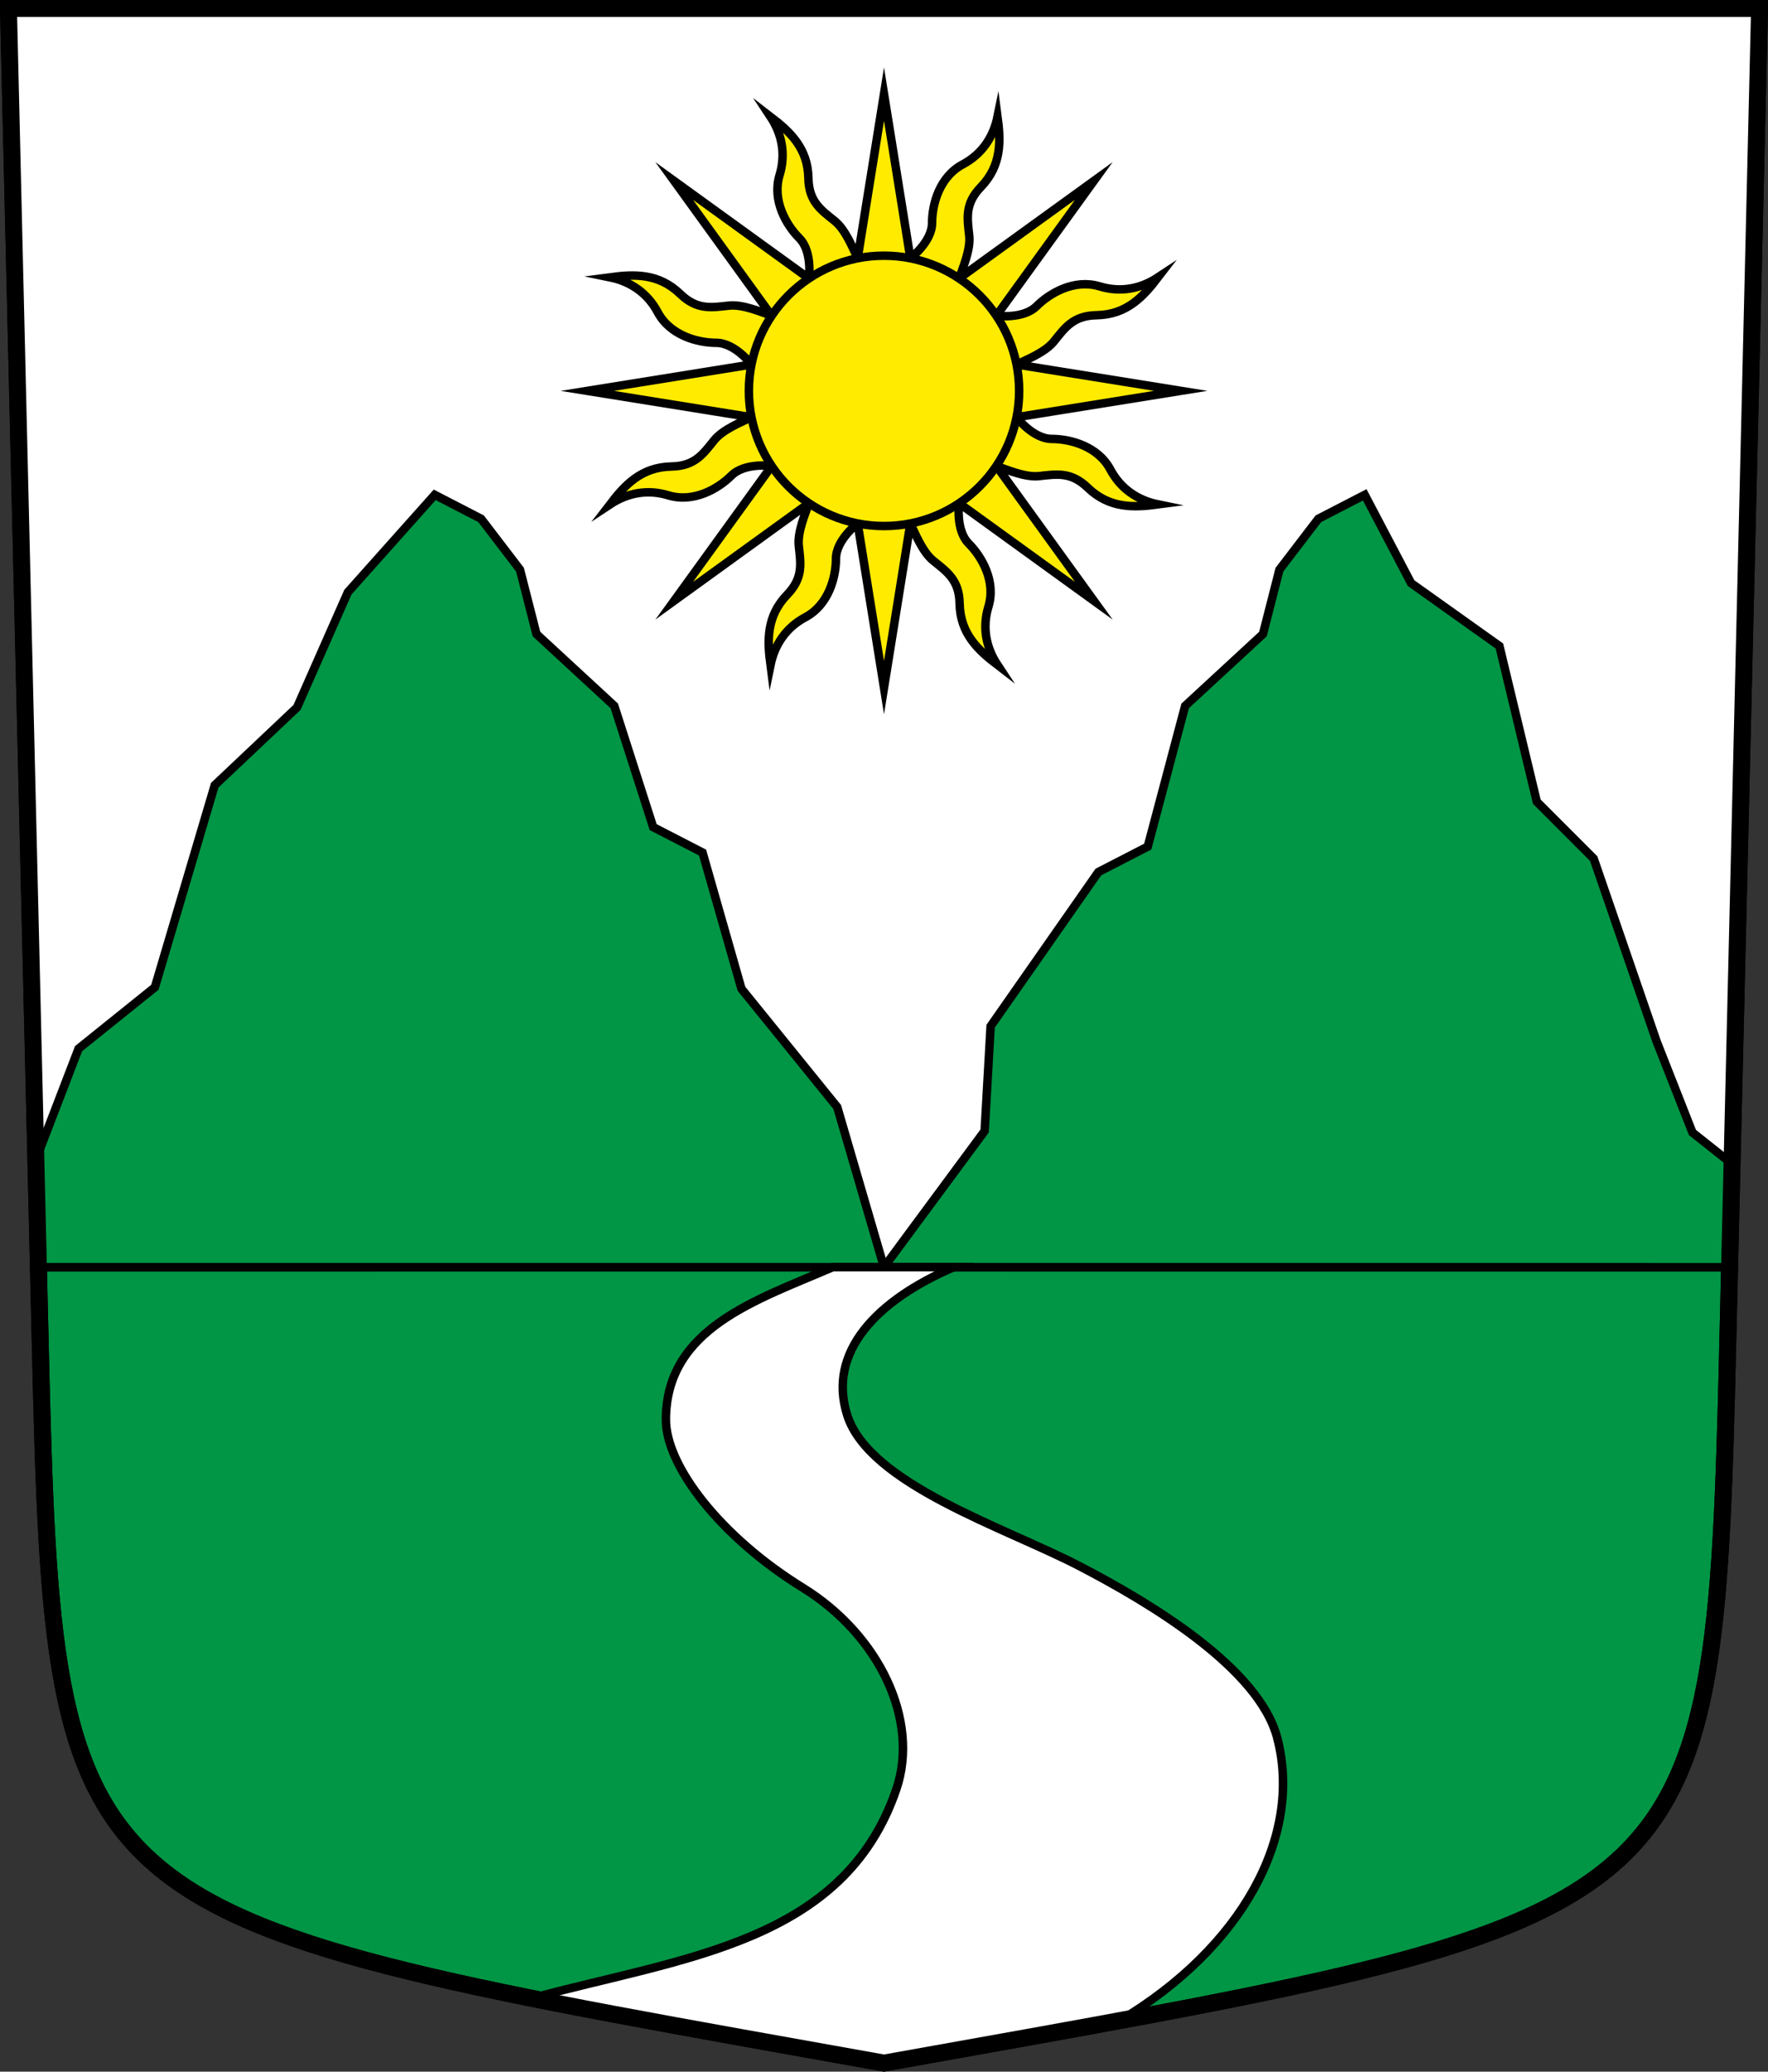 <?xml version="1.0" encoding="UTF-8" standalone="no"?>
<!-- Created with Inkscape (http://www.inkscape.org/) -->

<svg
   xmlns:dc="http://purl.org/dc/elements/1.1/"
   xmlns:cc="http://creativecommons.org/ns#"
   xmlns:rdf="http://www.w3.org/1999/02/22-rdf-syntax-ns#"
   xmlns:svg="http://www.w3.org/2000/svg"
   xmlns="http://www.w3.org/2000/svg"
   xmlns:sodipodi="http://sodipodi.sourceforge.net/DTD/sodipodi-0.dtd"
   xmlns:inkscape="http://www.inkscape.org/namespaces/inkscape"
   version="1.0"
   width="208.86"
   height="244.66"
   id="svg2780"
   inkscape:version="0.92.4 (5da689c313, 2019-01-14)"
   sodipodi:docname="Zwischbergen-blazon.svg">
  <rect width="100%" height="100%" fill="#333333" stroke="none"/>
  <sodipodi:namedview
     pagecolor="#ffffff"
     bordercolor="#666666"
     borderopacity="1"
     objecttolerance="10"
     gridtolerance="10"
     guidetolerance="10"
     inkscape:pageopacity="0"
     inkscape:pageshadow="2"
     inkscape:window-width="3259"
     inkscape:window-height="1417"
     id="namedview25"
     showgrid="false"
     inkscape:zoom="4"
     inkscape:cx="99.284312"
     inkscape:cy="203.92793"
     inkscape:window-x="-8"
     inkscape:window-y="-8"
     inkscape:window-maximized="1"
     inkscape:current-layer="svg2780"
     inkscape:measure-start="104.255,149.787"
     inkscape:measure-end="104.255,126.383"
     showguides="false"
     inkscape:object-paths="true"
     inkscape:snap-intersection-paths="true">
    <sodipodi:guide
       position="104.43,205.106"
       orientation="25.957,0"
       id="guide7901"
       inkscape:locked="false" />
    <sodipodi:guide
       position="49.362,126.17"
       orientation="0,45.957"
       id="guide7903"
       inkscape:locked="false" />
    <sodipodi:guide
       position="104.43,126.17"
       orientation="-117.49,103.43"
       id="guide3629"
       inkscape:locked="false" />
    <sodipodi:guide
       position="104.43,126.17"
       orientation="-117.49,-103.43"
       id="guide3633"
       inkscape:locked="false" />
    <sodipodi:guide
       position="137.625,198.5"
       orientation="0,-50.25"
       id="guide31410"
       inkscape:locked="false" />
    <sodipodi:guide
       position="104.43,198.5"
       orientation="-20.842,-8.633"
       id="guide31416"
       inkscape:locked="false" />
    <sodipodi:guide
       position="104.43,198.5"
       orientation="-20.132,-4.004"
       id="guide31426"
       inkscape:locked="false" />
  </sodipodi:namedview>
  <defs
     id="defs2782" />
  <path
     id="path4212-7"
     style="fill:#009645;fill-opacity:1;fill-rule:evenodd;stroke:#000000;stroke-width:2;stroke-linecap:butt;stroke-miterlimit:4;stroke-dashoffset:0;stroke-opacity:1"
     d="M 204.099,159.003 207.86,1 C 138.907,1 69.954,1 1,1 l 3.761,158.003 c 1.641,68.954 2.882,67.306 99.669,84.644 96.787,-17.339 98.028,-15.69 99.669,-84.644 z"
     inkscape:connector-curvature="0"
     sodipodi:nodetypes="sccscs" />
  <path
     style="opacity:1;fill:#ffffff;fill-opacity:1;stroke:#000000;stroke-width:1;stroke-miterlimit:8.308;stroke-dasharray:none;stroke-dashoffset:4.58;stroke-opacity:1"
     d="M 4.301,149.653 H 204.56 L 207.86,1 1,1 Z"
     id="path31376"
     inkscape:connector-curvature="0"
     sodipodi:nodetypes="ccccc" />
  <path
     style="opacity:1;fill:#009645;fill-opacity:1;stroke:#000000;stroke-width:1;stroke-miterlimit:8.308;stroke-dasharray:none;stroke-dashoffset:4.58;stroke-opacity:1"
     d="m 104.43,149.653 11.889,-16.085 0.707,-12.374 12.728,-18.208 5.834,-3.005 4.419,-16.617 9.192,-8.485 1.945,-7.601 4.596,-6.01 5.48,-2.828 5.48,10.43 10.43,7.425 4.419,18.385 6.718,6.718 7.425,21.567 4.243,10.783 4.911,3.897 -0.286,12.012 z"
     id="path31389"
     inkscape:connector-curvature="0" />
  <path
     style="opacity:1;fill:#009645;fill-opacity:1;stroke:#000000;stroke-width:1;stroke-miterlimit:8.308;stroke-dasharray:none;stroke-dashoffset:4.58;stroke-opacity:1"
     d="M 104.43,149.653 98.905,130.74 87.592,116.774 82.995,100.687 77.162,97.682 72.566,83.363 l -9.192,-8.485 -1.945,-7.601 -4.596,-6.01 -5.48,-2.828 -10.253,11.49 -6.01,13.612 -9.723,9.192 -7.071,23.865 -9.016,7.248 -5.043,13.125 0.302,12.683 z"
     id="path31389-8"
     inkscape:connector-curvature="0"
     sodipodi:nodetypes="cccccccccccccccccc" />
  <g
     id="g31598"
     transform="matrix(1.11,0,0,1.11,-11.486,-5.077)"
     style="stroke-width:0.901">
    <path
       sodipodi:nodetypes="cccccssccccccccccccccssccccccccccccscssccccscscccccccccccccsccccc"
       inkscape:connector-curvature="0"
       d="m 104.43,77.735 2.806,-17.469 c 0.506,1.058 1.295,3.049 2.447,3.973 1.469,1.18 2.748,2.059 2.793,4.535 0.057,3.225 1.975,4.976 4.038,6.557 -1.218,-1.842 -1.651,-3.98 -0.97,-6.218 0.815,-2.679 -0.689,-5.29 -2.104,-6.713 -1.416,-1.424 -1.018,-4.282 -1.018,-4.282 l 14.336,10.368 -10.368,-14.336 c 1.106,0.39 3.072,1.24 4.539,1.079 1.873,-0.205 3.399,-0.488 5.181,1.232 2.321,2.239 4.915,2.122 7.492,1.781 -2.164,-0.441 -3.982,-1.647 -5.083,-3.711 -1.318,-2.471 -4.227,-3.253 -6.235,-3.259 -2.008,-0.005 -3.747,-2.308 -3.747,-2.308 l 17.469,-2.806 -17.469,-2.806 c 1.058,-0.506 3.049,-1.295 3.973,-2.447 1.18,-1.469 2.059,-2.748 4.535,-2.793 3.225,-0.057 4.976,-1.975 6.557,-4.038 -1.842,1.218 -3.98,1.651 -6.218,0.97 -2.679,-0.815 -5.29,0.689 -6.713,2.104 -1.424,1.416 -4.282,1.018 -4.282,1.018 l 10.368,-14.336 -14.336,10.368 c 0.39,-1.106 1.24,-3.072 1.079,-4.539 -0.205,-1.873 -0.488,-3.399 1.232,-5.181 2.239,-2.321 2.122,-4.915 1.781,-7.492 -0.441,2.164 -1.647,3.982 -3.711,5.083 -2.471,1.318 -3.253,4.227 -3.259,6.235 -0.006,2.008 -2.308,3.747 -2.308,3.747 l -2.806,-17.469 -2.806,17.469 c -0.506,-1.058 -1.295,-3.049 -2.447,-3.973 -1.469,-1.18 -2.748,-2.059 -2.793,-4.535 -0.057,-3.225 -1.975,-4.976 -4.038,-6.557 1.218,1.842 1.651,3.98 0.97,6.218 -0.815,2.679 0.689,5.29 2.104,6.713 1.416,1.424 1.018,4.282 1.018,4.282 L 82.103,23.833 92.472,38.17 c -1.106,-0.39 -3.072,-1.24 -4.539,-1.079 -1.873,0.205 -3.399,0.488 -5.181,-1.232 -2.321,-2.239 -4.915,-2.122 -7.492,-1.781 2.164,0.441 3.982,1.647 5.083,3.711 1.318,2.471 4.227,3.253 6.235,3.259 2.008,0.005 3.747,2.308 3.747,2.308 l -17.469,2.806 17.469,2.806 c -1.058,0.506 -3.049,1.295 -3.973,2.447 -1.18,1.469 -2.059,2.748 -4.535,2.793 -3.225,0.057 -4.976,1.975 -6.557,4.038 1.842,-1.218 3.98,-1.651 6.218,-0.97 2.679,0.815 5.29,-0.689 6.713,-2.104 1.424,-1.416 4.282,-1.018 4.282,-1.018 L 82.103,68.487 96.44,58.118 c -0.39,1.106 -1.24,3.072 -1.079,4.539 0.205,1.873 0.488,3.399 -1.232,5.181 -2.239,2.321 -2.122,4.915 -1.781,7.492 0.441,-2.164 1.647,-3.982 3.711,-5.083 2.471,-1.318 3.253,-4.227 3.259,-6.235 0.005,-2.008 2.308,-3.747 2.308,-3.747 z"
       style="opacity:1;fill:#feeb00;fill-opacity:1;stroke:#000000;stroke-width:0.901;stroke-miterlimit:8.308;stroke-dasharray:none;stroke-dashoffset:4.58;stroke-opacity:1"
       id="path31428-3-9-8-72" />
    <circle
       r="14.382"
       cy="46.16"
       cx="104.43"
       id="path31412"
       style="opacity:1;fill:#feeb00;fill-opacity:1;stroke:#000000;stroke-width:0.901;stroke-miterlimit:8.308;stroke-dasharray:none;stroke-dashoffset:4.58;stroke-opacity:1" />
  </g>
  <path
     id="path31406-1"
     style="opacity:1;fill:#ffffff;fill-opacity:1;stroke:#000000;stroke-width:1;stroke-miterlimit:8.308;stroke-dasharray:none;stroke-dashoffset:4.58;stroke-opacity:1"
     d="m 150.897,205.289 c -2.15,-8.308 -15.031,-16.001 -23.424,-20.357 -8.751,-4.542 -24.781,-9.623 -27.386,-17.797 -2.379,-7.464 3.454,-13.561 12.574,-17.482 l -14.285,0 c -9.12,3.921 -19.657,7.23 -19.711,17.959 -0.028,5.544 6.528,13.942 16.161,19.89 9.07,5.6 13.824,15.686 11.065,23.794 -6.187,18.181 -25.123,19.831 -43.098,24.697 l 41.636,7.654 27.843,-5.012 c 14.42,-8.583 21.629,-21.735 18.624,-33.346 z"
     inkscape:connector-curvature="0"
     sodipodi:nodetypes="sssccssscccs" />
  <path
     id="path4212-7-9"
     style="fill:none;fill-opacity:1;fill-rule:evenodd;stroke:#000000;stroke-width:2;stroke-linecap:butt;stroke-miterlimit:4;stroke-dashoffset:0;stroke-opacity:1"
     d="m 204.099,159.003 3.761,-158.003 c -68.953,0 -137.907,0 -206.86,0 L 4.761,159.003 c 1.641,68.954 2.882,67.306 99.669,84.644 96.787,-17.339 98.028,-15.69 99.669,-84.644 z"
     inkscape:connector-curvature="0"
     sodipodi:nodetypes="sccscs" />
</svg>
